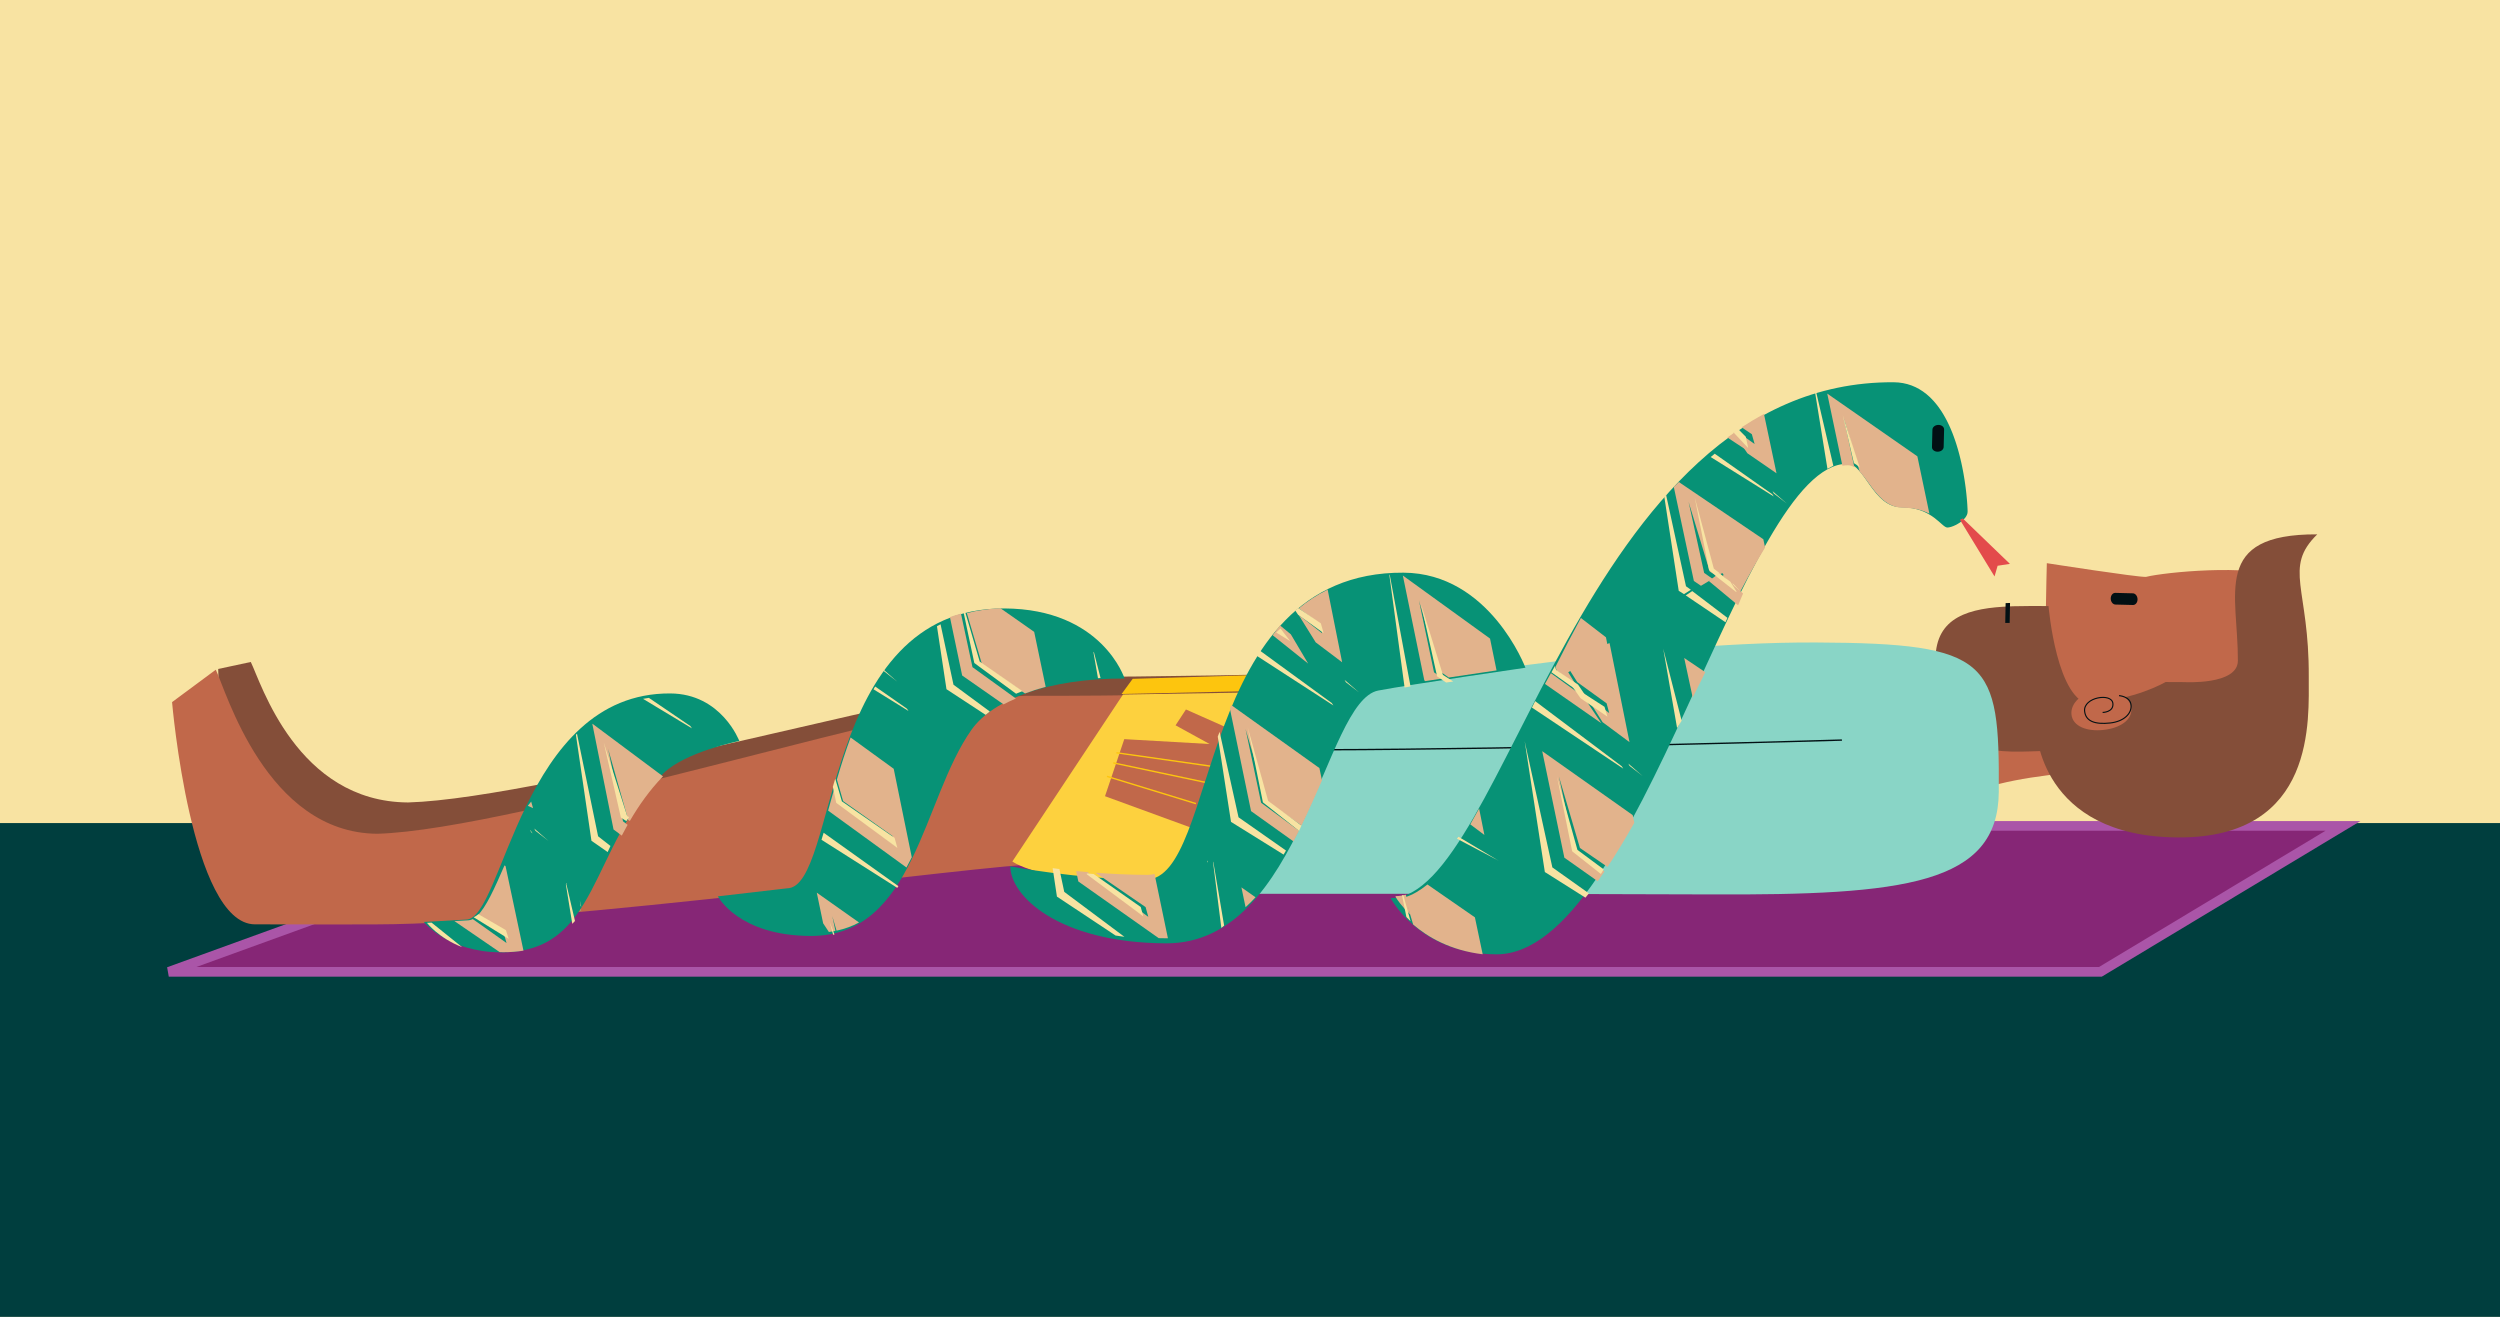 <?xml version="1.0" encoding="UTF-8"?>
<svg width="729px" height="384px" viewBox="0 0 729 384" version="1.1" xmlns="http://www.w3.org/2000/svg" xmlns:xlink="http://www.w3.org/1999/xlink">
    <!-- Generator: Sketch 55.1 (78136) - https://sketchapp.com -->
    <title>article-hero-image-about-life-insurance-xlrg</title>
    <desc>Created with Sketch.</desc>
    <g id="article-hero-image-about-life-insurance-xlrg" stroke="none" stroke-width="1" fill="none" fill-rule="evenodd">
        <rect id="Rectangle" fill="#F8E3A2" x="0" y="0" width="729" height="384"></rect>
        <rect id="Rectangle" fill="#003E3E" x="0" y="240" width="729" height="144"></rect>
        <g id="Group" transform="translate(48, 109)">
            <g id="Group-4" transform="translate(0.92, 130.73)">
                <polygon id="Fill-1" fill="#862676" points="117.571 1.101 0.293 43.655 563.559 43.655 634.297 1.101"></polygon>
                <polygon id="Stroke-2" stroke="#AA55A8" stroke-width="2.835" points="563.558 43.655 0.294 43.655 117.57 1.101 634.296 1.101"></polygon>
            </g>
            <path d="M159.098,-41.238 C159.098,-41.238 157.266,-1.494 155.295,25.022 C153.358,51.048 180.258,176.799 178.561,217.613 C176.101,249.958 140.617,257.99 134.497,260.503 L135.869,270.121 C135.869,270.121 204.168,273.978 205.55,255.396 C206.597,241.345 208.028,219.792 208.028,219.792 L208.022,219.792 C211.496,168.294 202.871,40.574 204.024,25.091 C205.238,8.774 211.522,4.467 214.354,-33.605 C215.502,-49.016 159.098,-41.238 159.098,-41.238" id="Fill-1" fill="#844E39" transform="translate(174.434, 113.626) rotate(86) translate(-174.434, -113.626) "></path>
            <path d="M148.971,-38.889 C148.971,-38.889 147.122,0.776 145.131,27.235 C143.176,53.209 173.723,178.957 172.01,219.689 C169.527,251.968 127.183,260.817 121.003,263.322 L129.542,276.703 C129.542,276.703 194.472,275.683 195.868,257.138 C196.923,243.116 198.368,221.609 198.368,221.609 L198.362,221.607 C201.869,170.216 193.164,42.756 194.326,27.304 C195.552,11.022 201.898,6.723 204.756,-31.272 C205.913,-46.65 148.971,-38.889 148.971,-38.889" id="Fill-3" fill="#C1684A" transform="translate(162.888, 117.928) rotate(86) translate(-162.888, -117.928) "></path>
            <path d="M257.931,83.477 L255.658,125.824 L301.966,161.403 C301.966,161.403 310.505,152.09 314.102,103.682 L257.931,83.477 Z" id="Fill-5" fill="#FDD13E" transform="translate(284.88, 122.44) rotate(86) translate(-284.88, -122.44) "></path>
            <polygon id="Fill-7" fill="#C1684A" transform="translate(294.581, 121.127) rotate(86) translate(-294.581, -121.127) " points="283.353 100.671 278.996 134.815 295.204 141.582 310.166 108.1"></polygon>
            <path d="M565.853,143.834 L566.282,128.75 L545.51,122.804 C545.51,122.804 541.329,112.752 542.002,103.593 C538.796,103.347 529.361,102.445 529.361,102.445 C529.361,102.445 535.366,76.15 535.363,73.889 C534.354,68.048 533.752,43.677 538.124,34.98 C548.416,35.772 594.36,28.806 592.337,56.296 C588.845,103.782 590.992,128.483 599.495,138.61 L565.853,143.834 Z" id="Fill-9" fill="#C1684A" transform="translate(564.428, 89.286) rotate(86) translate(-564.428, -89.286) "></path>
            <path d="M545.268,49.504 C554.342,60.143 560.668,52.903 586.553,54.87 C598.567,55.781 633.623,55.699 630.603,96.129 C627.584,136.558 596.375,135.218 596.375,135.218 C596.375,135.218 588.324,129.153 589.165,117.907 C590.005,106.659 585.137,96.622 585.137,96.622 L585.545,91.163 C585.545,91.163 587.55,75.704 580.444,75.165 C560.986,73.687 542.962,80.381 545.268,49.504" id="Fill-11" fill="#844E39" transform="translate(587.928, 92.364) rotate(86) translate(-587.928, -92.364) "></path>
            <path d="M547.932,66.792 L560.513,81.012 C559.641,92.765 562.524,113.787 531.519,111.415 C519.163,110.469 517.33,100.498 517.695,88.53 C517.702,88.163 517.715,87.796 517.736,87.422 C517.864,84.178 518.133,80.811 518.382,77.453 C518.382,77.453 546.828,77.079 547.932,66.792" id="Fill-13" fill="#844E39" transform="translate(539.083, 89.196) rotate(86) translate(-539.083, -89.196) "></path>
            <path d="M571.771,61.758 L571.771,61.758 C572.709,61.814 573.414,62.462 573.343,63.204 L572.858,68.299 C572.786,69.043 571.969,69.599 571.029,69.543 C570.089,69.488 569.385,68.84 569.457,68.098 L569.942,63.001 C570.012,62.259 570.833,61.701 571.771,61.758" id="Fill-15" fill="#021014" transform="translate(571.4, 65.65) rotate(86) translate(-571.4, -65.65) "></path>
            <path d="M430.465,3.633 C392.356,0.735 387.118,2.887 383.331,53.67 C381.292,80.993 382.461,112.571 383.988,138.277 C385.863,169.867 388.46,192.963 388.46,192.963 L444.126,234.638 C444.126,234.638 451.111,134.531 454.455,89.705 C458.675,33.101 457.348,5.677 430.465,3.633" id="Fill-17" fill="#89D5C6" transform="translate(419.255, 118.722) rotate(86) translate(-419.255, -118.722) "></path>
            <path d="M288.432,126.104 L294.277,98.83" id="Stroke-19" stroke="#FDC50E" stroke-width="0.405" transform="translate(291.354, 112.467) rotate(86) translate(-291.354, -112.467) "></path>
            <path d="M286.621,130.032 L294.413,102.758" id="Stroke-21" stroke="#FDC50E" stroke-width="0.405" transform="translate(290.517, 116.395) rotate(86) translate(-290.517, -116.395) "></path>
            <path d="M282.896,134.028 L292.637,108.701" id="Stroke-23" stroke="#FDC50E" stroke-width="0.405" transform="translate(287.766, 121.364) rotate(86) translate(-287.766, -121.364) "></path>
            <polygon id="Fill-25" fill="#C1684A" transform="translate(305.719, 105.143) rotate(86) translate(-305.719, -105.143) " points="307.516 94.428 297.926 112.513 302.321 115.858 313.511 98.494"></polygon>
            <polygon id="Fill-27" fill="#FDC50E" transform="translate(297.93, 90.787) rotate(86) translate(-297.93, -90.787) " points="295.007 106.266 299.192 109.794 300.852 74.702 296.361 71.779"></polygon>
            <path d="M416.936,32.24 C416.936,32.24 413.378,121.873 409.144,184.196" id="Stroke-29" stroke="#021014" stroke-width="0.405" transform="translate(413.04, 108.218) rotate(86) translate(-413.04, -108.218) "></path>
            <path d="M534.549,68.86 L540.352,69.377 L540.27,70.66 L534.508,70.148 C534.514,69.72 534.527,69.295 534.549,68.86" id="Fill-31" fill="#021014" transform="translate(537.43, 69.76) rotate(86) translate(-537.43, -69.76) "></path>
            <path d="M558.898,98.289 C558.723,93.449 561.37,89.418 564.813,89.284 C568.255,89.151 570.393,92.999 570.567,97.837 C570.742,102.677 568.89,106.678 565.447,106.81 C562.005,106.945 559.072,103.129 558.898,98.289" id="Fill-33" fill="#C1684A" transform="translate(564.734, 98.047) rotate(86) translate(-564.734, -98.047) "></path>
            <path d="M562.785,94.478 C562.785,94.478 563.193,91.255 565.756,91.163 C568.224,91.074 570.404,93.547 570.561,97.593 C570.731,102.037 569.599,104.689 566.612,104.796 C562.512,104.944 561.725,96.531 564.918,96.415 C567.531,96.322 567.342,99.583 567.342,99.583" id="Stroke-35" stroke="#021014" stroke-width="0.324" transform="translate(566.681, 97.979) rotate(86) translate(-566.681, -97.979) "></path>
            <path d="M100.717,83.308 C100.717,83.308 86.61,87.533 85.488,102.425 C82.209,145.959 147.943,155.512 147.118,166.438 L146.948,178.767 C146.948,178.767 156.197,172.274 157.341,157.095 C159.526,128.091 128.733,129.448 108.576,106.02 C102.807,99.313 100.717,83.308 100.717,83.308" id="Fill-37" fill="#079276" transform="translate(121.41, 131.038) rotate(86) translate(-121.41, -131.038) "></path>
            <path d="M197.494,54.521 C197.494,54.521 176.781,59.563 174.658,88.085 C170.651,141.931 252.784,141.871 251.655,157.026 L252.581,177.255 C252.581,177.255 264.42,172.158 265.986,151.145 C268.252,120.684 228.565,115.84 209.289,100.092 C200.87,93.213 195.858,76.494 197.494,54.521" id="Fill-39" fill="#079276" transform="translate(220.297, 115.888) rotate(86) translate(-220.297, -115.888) "></path>
            <path d="M300.213,35.401 C300.213,35.401 271.972,43.845 270.083,68.936 C265.498,129.781 355.757,128.535 354.127,150.186 C352.625,170.109 347.513,189.283 347.513,189.283 C355.878,189.912 370.699,177.142 373.072,145.607 C376.079,105.712 305.758,94.765 303.854,78.667 C302.708,68.978 300.213,35.401 300.213,35.401" id="Fill-41" fill="#079276" transform="translate(321.54, 112.353) rotate(86) translate(-321.54, -112.353) "></path>
            <path d="M384.64,32.353 C385.021,27.281 397.756,25.866 398.382,17.525 C398.47,16.363 398.648,15.316 398.889,14.366 C398.919,14.249 398.956,14.145 398.987,14.031 C399.064,13.752 399.141,13.473 399.227,13.212 C399.304,12.984 399.388,12.777 399.472,12.563 C399.533,12.404 399.591,12.242 399.656,12.09 C399.745,11.882 399.838,11.688 399.933,11.492 C399.999,11.354 400.067,11.211 400.137,11.076 C400.235,10.889 400.337,10.706 400.438,10.529 C400.51,10.405 400.582,10.285 400.653,10.166 C400.761,9.994 400.868,9.825 400.978,9.663 C401.048,9.557 401.119,9.455 401.191,9.355 C401.305,9.194 401.42,9.034 401.535,8.883 C401.598,8.801 401.662,8.726 401.723,8.649 C401.848,8.49 401.974,8.333 402.099,8.188 C402.117,8.168 402.136,8.148 402.152,8.127 C402.891,7.274 403.6,6.614 404.153,6.065 C404.176,6.044 404.198,6.02 404.219,5.998 C404.326,5.891 404.426,5.788 404.517,5.691 C404.559,5.645 404.6,5.6 404.639,5.559 C404.712,5.477 404.777,5.398 404.837,5.321 C404.872,5.279 404.908,5.234 404.938,5.192 C404.991,5.115 405.035,5.042 405.075,4.968 C405.093,4.933 405.118,4.896 405.133,4.863 C405.179,4.757 405.211,4.654 405.218,4.555 C405.264,3.951 405.043,3.01 404.639,2.041 C404.584,1.913 404.527,1.784 404.467,1.655 C404.344,1.394 404.214,1.135 404.069,0.884 C403.309,-0.434 402.237,-1.565 401.059,-1.653 C401.049,-1.653 401.029,-1.655 401.018,-1.655 C400.956,-1.66 400.881,-1.665 400.785,-1.67 C400.736,-1.672 400.678,-1.673 400.622,-1.677 C400.538,-1.68 400.452,-1.683 400.352,-1.687 C400.28,-1.688 400.207,-1.69 400.129,-1.693 C400.014,-1.695 399.893,-1.698 399.761,-1.7 C399.673,-1.702 399.588,-1.705 399.492,-1.705 C399.339,-1.708 399.169,-1.708 398.996,-1.712 C398.896,-1.712 398.806,-1.712 398.703,-1.712 C398.447,-1.712 398.174,-1.712 397.886,-1.708 C397.764,-1.707 397.631,-1.703 397.503,-1.702 C397.308,-1.698 397.114,-1.695 396.907,-1.69 C396.753,-1.688 396.596,-1.683 396.435,-1.678 C396.228,-1.673 396.015,-1.665 395.797,-1.658 C395.629,-1.652 395.463,-1.646 395.29,-1.638 C395.054,-1.628 394.811,-1.616 394.566,-1.605 C394.396,-1.595 394.235,-1.588 394.062,-1.58 C393.667,-1.556 393.261,-1.531 392.845,-1.501 C392.662,-1.488 392.473,-1.473 392.285,-1.458 C392.022,-1.437 391.757,-1.416 391.488,-1.392 C391.271,-1.374 391.053,-1.354 390.834,-1.332 C390.577,-1.307 390.321,-1.282 390.061,-1.255 C389.83,-1.232 389.599,-1.207 389.366,-1.18 C389.1,-1.15 388.83,-1.116 388.559,-1.083 C388.327,-1.054 388.098,-1.026 387.863,-0.996 C387.444,-0.939 387.02,-0.879 386.594,-0.815 C386.319,-0.773 386.044,-0.728 385.768,-0.681 C385.477,-0.635 385.187,-0.588 384.895,-0.536 C384.643,-0.492 384.39,-0.444 384.137,-0.397 C383.863,-0.345 383.588,-0.292 383.312,-0.235 C383.052,-0.183 382.796,-0.13 382.537,-0.074 C382.259,-0.014 381.981,0.049 381.703,0.115 C381.448,0.173 381.194,0.23 380.939,0.294 C380.605,0.376 380.272,0.464 379.937,0.553 C379.573,0.65 379.21,0.75 378.849,0.856 C378.531,0.949 378.215,1.04 377.901,1.138 C377.653,1.217 377.406,1.3 377.158,1.382 C376.887,1.473 376.618,1.565 376.348,1.66 C376.097,1.749 375.847,1.841 375.598,1.936 C375.331,2.036 375.068,2.142 374.804,2.247 C374.564,2.344 374.325,2.439 374.088,2.541 C373.792,2.668 373.501,2.804 373.21,2.938 C372.923,3.072 372.639,3.205 372.358,3.346 C372.005,3.523 371.654,3.704 371.311,3.891 C371.105,4.006 370.907,4.127 370.704,4.246 C370.454,4.393 370.204,4.54 369.961,4.694 C369.755,4.826 369.554,4.96 369.352,5.095 C369.118,5.252 368.89,5.415 368.663,5.58 C368.475,5.719 368.284,5.858 368.101,6.002 C367.858,6.192 367.623,6.393 367.39,6.592 C367.239,6.723 367.083,6.848 366.936,6.982 C366.602,7.288 366.277,7.607 365.968,7.935 C365.969,7.937 365.971,7.937 365.973,7.938 C363.68,10.384 362.15,13.434 361.864,17.254 C355.017,108.632 504.189,140.547 501.679,174.022 C501.679,174.022 518.513,166.889 520.194,144.464 C523.325,102.676 382.345,62.978 384.64,32.353" id="Fill-43" fill="#079276" transform="translate(440.94, 86.155) rotate(86) translate(-440.94, -86.155) "></path>
            <path d="M123.277,101.808 L123.397,101.792 C123.382,101.769 123.364,101.746 123.349,101.722 L123.277,101.808 Z" id="Fill-46" fill="#E2B38C" transform="translate(123.337, 101.765) rotate(86) translate(-123.337, -101.765) "></path>
            <path d="M121.409,156.492 L121.625,156.373 C121.59,156.348 121.553,156.321 121.518,156.293 L121.068,156.539 L121.409,156.492 Z" id="Fill-48" fill="#079276" transform="translate(121.347, 156.416) rotate(86) translate(-121.347, -156.416) "></path>
            <path d="M112.514,155.528 L124.203,154.46 C123.948,154.174 123.69,153.893 123.427,153.615 L112.844,155.321 L112.514,155.528 Z" id="Fill-50" fill="#F8E3A2" transform="translate(118.358, 154.571) rotate(86) translate(-118.358, -154.571) "></path>
            <polygon id="Fill-52" fill="#F8E3A2" transform="translate(117.181, 148.764) rotate(86) translate(-117.181, -148.764) " points="117.176 148.698 116.845 148.879 117.141 148.856 117.517 148.649"></polygon>
            <path d="M106.585,146.654 L81.617,150.151 L81.392,150.434 C87.956,153.851 93.253,156.669 95.488,159.385 L101.176,152.024 L104.018,151.425 L96.357,160.77 C96.57,161.276 96.669,161.781 96.633,162.289 L96.584,166.135 L106.511,153.62 C106.544,153.273 106.593,152.944 106.618,152.587 C106.769,150.453 106.743,148.492 106.585,146.654" id="Fill-54" fill="#E2B38C" transform="translate(94.055, 156.395) rotate(86) translate(-94.055, -156.395) "></path>
            <path d="M96.498,156.982 L91.302,164.655 C91.65,165.139 91.921,165.62 92.098,166.098 L99.095,156.358 L96.498,156.982 Z" id="Fill-56" fill="#F8E3A2" transform="translate(95.199, 161.228) rotate(86) translate(-95.199, -161.228) "></path>
            <path d="M77.741,168.521 C77.741,168.521 82.359,165.502 85.534,158.78 L77.76,167.195 L77.741,168.521 Z" id="Fill-58" fill="#F8E3A2" transform="translate(81.638, 163.651) rotate(86) translate(-81.638, -163.651) "></path>
            <polygon id="Fill-60" fill="#F8E3A2" transform="translate(121.347, 156.416) rotate(86) translate(-121.347, -156.416) " points="121.66 156.314 121.319 156.361 121.033 156.518 121.329 156.495"></polygon>
            <polygon id="Fill-62" fill="#F8E3A2" transform="translate(121.279, 154.469) rotate(86) translate(-121.279, -154.469) " points="120.305 154.624 121.998 154.472 122.253 154.314"></polygon>
            <path d="M150.801,92.602 L141.762,104.095 C141.806,104.677 141.86,105.253 141.927,105.821 L151.503,92.184 L150.801,92.602 Z" id="Fill-64" fill="#F8E3A2" transform="translate(146.633, 99.002) rotate(86) translate(-146.633, -99.002) "></path>
            <path d="M152.156,121.356 C151.151,120.74 150.145,120.107 149.141,119.444 L148.019,120.706 L126.604,123.572 L147.707,119.17 L148.078,118.727 C143.798,115.822 139.589,112.426 135.751,108.166 L119.037,127.589 C119.052,127.608 119.065,127.628 119.079,127.647 L150.2,123.629 L152.156,121.356 Z" id="Fill-66" fill="#E2B38C" transform="translate(135.597, 117.906) rotate(86) translate(-135.597, -117.906) "></path>
            <path d="M120.089,121.851 L142.304,118.394 L143.467,116.872 C143.099,116.591 142.733,116.297 142.365,116.007 L141.98,116.54 L120.089,121.851 Z" id="Fill-68" fill="#F8E3A2" transform="translate(131.778, 118.929) rotate(86) translate(-131.778, -118.929) "></path>
            <path d="M142.558,119.223 C141.99,118.913 141.419,118.596 140.846,118.278 L137.776,121.68 L107.491,125.739 C107.591,125.849 107.697,125.958 107.799,126.071 L138.945,123.706 L142.558,119.223 Z" id="Fill-70" fill="#F8E3A2" transform="translate(125.024, 122.174) rotate(86) translate(-125.024, -122.174) "></path>
            <path d="M105.656,125.407 C106.04,125.768 106.426,126.124 106.812,126.475 L107.604,125.006 L105.656,125.407 Z" id="Fill-72" fill="#E2B38C" transform="translate(106.63, 125.741) rotate(86) translate(-106.63, -125.741) "></path>
            <polygon id="Fill-74" fill="#F8E3A2" transform="translate(109.856, 134.4) rotate(86) translate(-109.856, -134.4) " points="111.805 132.452 107.908 136.348 108.626 136.013"></polygon>
            <polygon id="Fill-76" fill="#F8E3A2" transform="translate(106.902, 133.528) rotate(86) translate(-106.902, -133.528) " points="106.615 133.616 106.393 133.877 107.23 133.417 107.411 133.18"></polygon>
            <path d="M197.708,158.527 L202.026,157.578 C201.681,155.158 201.028,152.931 200.107,150.875 L190.563,162.563 L199.606,161.333 L202.252,159.839 C202.213,159.183 202.156,158.54 202.074,157.912 L197.708,158.527 Z" id="Fill-78" fill="#E2B38C" transform="translate(196.407, 156.719) rotate(86) translate(-196.407, -156.719) "></path>
            <path d="M196.578,161.482 C196.566,161.346 196.549,161.209 196.535,161.075 L192.682,162.234 L196.578,161.482 Z" id="Fill-80" fill="#F8E3A2" transform="translate(194.63, 161.654) rotate(86) translate(-194.63, -161.654) "></path>
            <path d="M214.977,90.316 L207.892,99.094 C208.15,99.277 208.403,99.467 208.663,99.648 L215.684,89.907 L214.977,90.316 Z" id="Fill-82" fill="#F8E3A2" transform="translate(211.788, 94.778) rotate(86) translate(-211.788, -94.778) "></path>
            <path d="M224.536,115.289 C223.601,114.692 222.648,114.108 221.67,113.539 L195.552,116.997 L185.573,128.896 C189.563,130.697 193.601,132.29 197.515,133.741 L203.926,132.369 L215.045,118.762 L217.878,118.198 L204.235,133.934 L199.729,134.552 C202.005,135.378 204.226,136.163 206.353,136.916 L206.4,136.912 L224.536,115.289 Z" id="Fill-84" fill="#E2B38C" transform="translate(205.054, 125.228) rotate(86) translate(-205.054, -125.228) "></path>
            <path d="M200.54,136.285 L214.897,119.415 L211.916,120.02 L200.215,134.608 L193.468,136.079 C194.25,136.374 195.026,136.663 195.798,136.949 L200.54,136.285 Z" id="Fill-86" fill="#F8E3A2" transform="translate(204.183, 128.182) rotate(86) translate(-204.183, -128.182) "></path>
            <path d="M211.006,131.164 L193.945,151.829 C194.631,152.087 195.298,152.339 195.952,152.594 L211.478,131.534 C211.322,131.408 211.166,131.286 211.006,131.164" id="Fill-88" fill="#F8E3A2" transform="translate(202.712, 141.879) rotate(86) translate(-202.712, -141.879) "></path>
            <path d="M275.769,84.103 L268.234,85.48 L267.976,85.661 L275.767,84.855 C275.767,84.605 275.769,84.354 275.769,84.103" id="Fill-90" fill="#F8E3A2" transform="translate(271.872, 84.882) rotate(86) translate(-271.872, -84.882) "></path>
            <path d="M252.275,78.088 C251.754,76.921 251.272,75.676 250.823,74.377 L240.82,86.368 L225.001,88.627 C225.224,89.747 225.48,90.846 225.782,91.911 L243.034,89.537 L252.275,78.088 Z" id="Fill-96" fill="#E2B38C" transform="translate(238.638, 83.144) rotate(86) translate(-238.638, -83.144) "></path>
            <path d="M233.552,91.621 L248.71,88.261 L258.115,76.34 C257.53,74.416 257.025,72.362 256.603,70.191 L240.377,72.416 L232.81,81.759 C232.709,85.276 232.975,88.554 233.552,91.621" id="Fill-98" fill="#E2B38C" transform="translate(245.452, 80.906) rotate(86) translate(-245.452, -80.906) "></path>
            <path d="M244.101,85.095 L228.861,88.425 C228.889,88.572 228.922,88.715 228.951,88.861 L244.41,86.694 L254.187,75.176 C253.969,74.555 253.758,73.925 253.556,73.276 L244.101,85.095 Z" id="Fill-100" fill="#F8E3A2" transform="translate(241.524, 81.068) rotate(86) translate(-241.524, -81.068) "></path>
            <path d="M246.57,80.697 C246.264,80.286 245.959,79.867 245.667,79.423 L237.143,89.438 L219.296,91.973 C219.452,92.34 219.625,92.699 219.792,93.06 L238.305,91.57 L246.57,80.697 Z" id="Fill-102" fill="#F8E3A2" transform="translate(232.933, 86.242) rotate(86) translate(-232.933, -86.242) "></path>
            <path d="M213.498,86.015 L209.602,89.862 C209.626,89.879 209.651,89.895 209.675,89.911 L210.189,89.673 L213.498,86.015 Z" id="Fill-104" fill="#F8E3A2" transform="translate(211.55, 87.963) rotate(86) translate(-211.55, -87.963) "></path>
            <polygon id="Fill-106" fill="#F8E3A2" transform="translate(304.09, 142.237) rotate(86) translate(-304.09, -142.237) " points="303.754 142.352 304.05 142.329 304.426 142.122 304.085 142.171"></polygon>
            <path d="M297.925,152.724 L297.61,152.844 L317.091,151.757 C316.899,151.467 316.698,151.18 316.488,150.896 L297.925,152.724 Z" id="Fill-108" fill="#F8E3A2" transform="translate(307.35, 151.87) rotate(86) translate(-307.35, -151.87) "></path>
            <path d="M271.034,146.785 C270.657,151.962 270.05,157.087 269.355,161.858 L280.366,148.002 L283.256,147.41 L269.335,163.924 L269.037,163.966 C268.854,165.161 268.665,166.328 268.472,167.466 L271.544,167.048 L289.67,144.825 C289.757,143.944 289.835,143.052 289.902,142.14 L270.916,144.727 C271.043,145.39 271.086,146.075 271.034,146.785" id="Fill-110" fill="#E2B38C" transform="translate(279.187, 154.803) rotate(86) translate(-279.187, -154.803) "></path>
            <path d="M270.605,159.704 L283.957,144.158 L281.184,144.715 L270.624,157.76 C270.525,158.43 270.422,159.09 270.32,159.743 L270.605,159.704 Z" id="Fill-112" fill="#F8E3A2" transform="translate(277.138, 151.95) rotate(86) translate(-277.138, -151.95) "></path>
            <path d="M259.085,161.967 C258.957,162.632 258.83,163.277 258.704,163.91 L267.061,163.245 L279.573,146.985 C279.769,146.153 279.956,145.3 280.133,144.429 L265.832,161.019 L259.085,161.967 Z" id="Fill-114" fill="#F8E3A2" transform="translate(269.419, 154.169) rotate(86) translate(-269.419, -154.169) "></path>
            <path d="M319.068,153.686 C318.231,152.623 317.337,151.591 316.388,150.589 L313.224,154.486 L319.068,153.686 Z" id="Fill-116" fill="#E2B38C" transform="translate(316.146, 152.538) rotate(86) translate(-316.146, -152.538) "></path>
            <path d="M325.171,78.595 L322.354,81.559 C323.237,82.358 324.145,83.135 325.083,83.887 L334.043,74.146 L325.171,78.595 Z" id="Fill-118" fill="#E2B38C" transform="translate(328.198, 79.016) rotate(86) translate(-328.198, -79.016) "></path>
            <path d="M325.291,78.112 L328.098,74.216 L324.201,76.793 C324.556,77.241 324.924,77.675 325.291,78.112" id="Fill-120" fill="#F8E3A2" transform="translate(326.15, 76.164) rotate(86) translate(-326.15, -76.164) "></path>
            <path d="M337.546,78.411 L320.745,98.356 C321.212,98.718 321.683,99.079 322.162,99.432 L338.279,78.002 L337.546,78.411 Z" id="Fill-122" fill="#F8E3A2" transform="translate(329.512, 88.717) rotate(86) translate(-329.512, -88.717) "></path>
            <path d="M345.079,113.034 C344.084,112.422 343.081,111.822 342.073,111.232 L333.17,121.665 L311.357,124.708 L332.853,120.033 L340.612,110.386 C336.338,107.931 332.019,105.663 327.909,103.516 L324.262,104.006 L304.167,128.346 C304.483,128.512 304.801,128.679 305.117,128.842 L335.392,124.768 L345.079,113.034 Z" id="Fill-124" fill="#E2B38C" transform="translate(324.623, 116.179) rotate(86) translate(-324.623, -116.179) "></path>
            <path d="M329.946,120.528 L308.132,124.978 L330.269,122.081 L339.303,112.148 C338.81,111.877 338.315,111.609 337.821,111.341 L329.946,120.528 Z" id="Fill-126" fill="#F8E3A2" transform="translate(323.717, 118.16) rotate(86) translate(-323.717, -118.16) "></path>
            <path d="M335.546,114.311 C335.172,114.048 334.798,113.785 334.421,113.525 L323.779,126.656 L298.531,130.425 C298.984,130.638 299.436,130.849 299.887,131.058 L324.962,128.938 L335.546,114.311 Z" id="Fill-128" fill="#F8E3A2" transform="translate(317.039, 122.292) rotate(86) translate(-317.039, -122.292) "></path>
            <path d="M359.205,86.154 L390.149,82.038 L390.375,81.768 C390.238,80.138 390.097,78.461 389.96,76.77 L387.988,79.055 L366.764,81.981 L387.679,77.486 L389.806,74.872 C389.397,69.83 389.008,64.816 388.704,60.828 L379.318,62.074 L359.205,86.154 Z" id="Fill-130" fill="#E2B38C" transform="translate(374.79, 73.491) rotate(86) translate(-374.79, -73.491) "></path>
            <path d="M380.456,77.462 L359.377,82.39 L380.768,79.182 L382.755,76.677 C382.704,75.985 382.651,75.29 382.6,74.598 L380.456,77.462 Z" id="Fill-132" fill="#F8E3A2" transform="translate(371.066, 78.494) rotate(86) translate(-371.066, -78.494) "></path>
            <path d="M376.587,73.026 L343.663,76.8 C343.664,76.841 343.661,76.881 343.663,76.922 L376.781,74.771 C376.717,74.207 376.652,73.627 376.587,73.026" id="Fill-134" fill="#F8E3A2" transform="translate(360.222, 74.974) rotate(86) translate(-360.222, -74.974) "></path>
            <path d="M347.505,67.998 L326.075,70.734 C327.355,73.901 328.996,76.814 330.927,79.503 L335.802,73.754 L338.684,73.202 L332.85,79.687 L341.168,75.279 L347.505,67.998 Z" id="Fill-136" fill="#E2B38C" transform="translate(336.79, 73.843) rotate(86) translate(-336.79, -73.843) "></path>
            <path d="M337.698,68.102 L334.804,68.703 L329.905,74.953 C330.114,75.268 330.324,75.586 330.541,75.894 L331.837,75.153 L337.698,68.102 Z" id="Fill-138" fill="#F8E3A2" transform="translate(333.801, 71.998) rotate(86) translate(-333.801, -71.998) "></path>
            <polygon id="Fill-140" fill="#F8E3A2" transform="translate(346.163, 91.06) rotate(86) translate(-346.163, -91.06) " points="344.215 93.008 344.931 92.672 348.111 89.112"></polygon>
            <path d="M443.645,89.47 C446.229,90.761 448.832,92.06 451.438,93.366" id="Fill-142" fill="#E2B38C" transform="translate(447.542, 91.418) rotate(86) translate(-447.542, -91.418) "></path>
            <path d="M358.807,152.111 C358.807,152.111 358.959,152.045 359.22,151.92 L358.807,151.974 C358.805,152.019 358.811,152.066 358.807,152.111" id="Fill-144" fill="#079276" transform="translate(359.013, 152.015) rotate(86) translate(-359.013, -152.015) "></path>
            <path d="M396.219,141.256 L427.656,136.98 L435.183,127.764 C434.299,127.034 433.395,126.306 432.469,125.578 L425.458,133.88 L403.897,136.92 L425.146,132.251 L431.223,124.613 C427.426,121.696 423.298,118.8 418.935,115.93 L416.653,116.24 L396.219,141.256 Z" id="Fill-146" fill="#E2B38C" transform="translate(415.701, 128.593) rotate(86) translate(-415.701, -128.593) "></path>
            <path d="M420.004,133.025 L398.271,137.46 L420.325,134.573 L427.494,126.687 C427.074,126.381 426.649,126.075 426.221,125.771 L420.004,133.025 Z" id="Fill-148" fill="#F8E3A2" transform="translate(412.882, 131.615) rotate(86) translate(-412.882, -131.615) "></path>
            <path d="M382.622,137.699 L421.097,134.493 L429.378,123.207 C428.989,122.843 428.604,122.478 428.202,122.114 L419.898,132.217 L382.622,137.699 Z" id="Fill-150" fill="#F8E3A2" transform="translate(406, 129.906) rotate(86) translate(-406, -129.906) "></path>
            <path d="M362.199,163.261 C363.813,165.536 364.928,167.791 365.465,170.042 L373.557,168.231 C377.493,164.268 381.816,157.983 383.629,148.612 L372.728,150.124 L362.199,163.261 Z" id="Fill-152" fill="#E2B38C" transform="translate(372.914, 159.327) rotate(86) translate(-372.914, -159.327) "></path>
            <path d="M358.14,153.78 C358.344,154.792 358.422,155.804 358.362,156.816 L358.673,156.773 C359.435,156.377 361.535,155.185 363.984,152.92 L358.14,153.78 Z" id="Fill-154" fill="#E2B38C" transform="translate(361.062, 154.868) rotate(86) translate(-361.062, -154.868) "></path>
            <path d="M364.662,155.954 C365.089,155.605 365.524,155.234 365.966,154.833 L358.173,156.408 C358.207,156.533 358.25,156.656 358.278,156.781 L364.662,155.954 Z" id="Fill-156" fill="#F8E3A2" transform="translate(362.07, 155.807) rotate(86) translate(-362.07, -155.807) "></path>
            <path d="M378.74,129.774 C380.269,130.751 381.746,131.716 383.162,132.67 L386.533,128.774 L378.74,129.774 Z" id="Fill-158" fill="#E2B38C" transform="translate(382.636, 130.722) rotate(86) translate(-382.636, -130.722) "></path>
            <path d="M386.805,132.666 L379.012,143.868 C379.19,144.03 379.371,144.193 379.546,144.355 L386.805,132.666 Z" id="Fill-160" fill="#F8E3A2" transform="translate(382.908, 138.51) rotate(86) translate(-382.908, -138.51) "></path>
            <path d="M467.846,54.072 L466.055,50.557 L464.164,52.889 L443.143,55.975 L463.858,51.235 L465.383,49.24 L464.555,47.616 L468.315,45.405 L470.333,42.765 C465.938,40.019 461.795,37.309 458.007,34.642 L455.577,34.985 L437.214,58.393 C437.653,58.921 438.096,59.445 438.545,59.968 L466.304,56.038 L467.846,54.072 Z" id="Fill-162" fill="#E2B38C" transform="translate(453.773, 47.305) rotate(86) translate(-453.773, -47.305) "></path>
            <polygon id="Fill-164" fill="#F8E3A2" transform="translate(449.906, 47.475) rotate(86) translate(-449.906, -47.475) " points="459.353 46.284 438.217 50.398 459.665 47.72 461.595 45.696 460.909 44.553"></polygon>
            <path d="M458.733,61.805 L456.289,63.753 L460.186,62.358 C459.698,62.173 459.217,61.99 458.733,61.805" id="Fill-166" fill="#F8E3A2" transform="translate(458.238, 62.779) rotate(86) translate(-458.238, -62.779) "></path>
            <path d="M455.824,48.919 L454.701,46.806 L453.574,48.163 L426.601,52.093 C426.78,52.277 426.956,52.466 427.137,52.651 L454.747,50.372 L455.824,48.919 Z" id="Fill-168" fill="#F8E3A2" transform="translate(441.212, 49.728) rotate(86) translate(-441.212, -49.728) "></path>
            <path d="M410.363,91.465 L402.825,100.511 C403.832,101.163 404.837,101.81 405.84,102.45 L418.41,86.864 L410.363,91.465 Z" id="Fill-170" fill="#E2B38C" transform="translate(410.617, 94.657) rotate(86) translate(-410.617, -94.657) "></path>
            <path d="M418.159,88.519 L422.829,83.121 L418.89,85.168 L411.967,73.168 L409.482,73.478 L403.347,80.381 C407.889,83.279 412.464,86.066 417.007,88.753 L418.159,88.519 Z" id="Fill-172" fill="#E2B38C" transform="translate(413.088, 80.96) rotate(86) translate(-413.088, -80.96) "></path>
            <path d="M405.764,93.281 L404.603,93.544 C405.185,93.927 405.764,94.313 406.344,94.694 L414.344,84.953 L410.47,87.2 L405.764,93.281 Z" id="Fill-174" fill="#F8E3A2" transform="translate(409.474, 89.824) rotate(86) translate(-409.474, -89.824) "></path>
            <path d="M421.961,93.055 L401.25,116.922 C401.855,117.283 402.453,117.637 403.053,117.994 L422.679,92.668 L421.961,93.055 Z" id="Fill-176" fill="#F8E3A2" transform="translate(411.965, 105.331) rotate(86) translate(-411.965, -105.331) "></path>
            <path d="M456.844,58.011 L450.447,64.48 L452.481,67.752 L460.188,59.697 C459.062,59.133 457.948,58.571 456.844,58.011" id="Fill-178" fill="#E2B38C" transform="translate(455.317, 62.881) rotate(86) translate(-455.317, -62.881) "></path>
            <polygon id="Fill-180" fill="#E2B38C" transform="translate(456.189, 59.927) rotate(86) translate(-456.189, -59.927) " points="454.241 60.224 455.098 61.875 458.137 57.979"></polygon>
            <path d="M458.026,58.012 L455.044,59.581 L452.327,62.763 L452.95,63.856 L458.171,58.093 C458.122,58.065 458.074,58.039 458.026,58.012" id="Fill-182" fill="#F8E3A2" transform="translate(455.249, 60.934) rotate(86) translate(-455.249, -60.934) "></path>
            <path d="M453.279,62.108 L444.776,71.807 L445.893,73.797 L454.517,62.78 C454.102,62.556 453.69,62.332 453.279,62.108" id="Fill-184" fill="#F8E3A2" transform="translate(449.646, 67.953) rotate(86) translate(-449.646, -67.953) "></path>
            <path d="M452.284,89.756 C449.901,88.354 447.521,86.96 445.159,85.575 L440.595,91.42 L452.284,89.756 Z" id="Fill-186" fill="#E2B38C" transform="translate(446.44, 88.498) rotate(86) translate(-446.44, -88.498) "></path>
            <path d="M451.443,91.217 C450.754,90.724 450.064,90.234 449.376,89.742 L428.065,93.638 L451.443,91.217 Z" id="Fill-188" fill="#F8E3A2" transform="translate(439.754, 91.69) rotate(86) translate(-439.754, -91.69) "></path>
            <polygon id="Fill-190" fill="#E2B38C" transform="translate(417.398, 93.446) rotate(86) translate(-417.398, -93.446) " points="402.786 88.466 406.856 102.212 413.498 98.639 420.255 90.548 423.15 89.984 417.29 96.599 425.645 92.103 432.009 84.679"></polygon>
            <polygon id="Fill-192" fill="#F8E3A2" transform="translate(415.519, 95.46) rotate(86) translate(-415.519, -95.46) " points="417.467 91.225 410.648 100.331 414.475 98.036 420.389 90.59"></polygon>
            <polygon id="Fill-194" fill="#F8E3A2" transform="translate(428.888, 115.462) rotate(86) translate(-428.888, -115.462) " points="426.94 117.41 427.656 117.075 430.836 113.514"></polygon>
            <path d="M455.793,20.517 C456.238,21.296 456.706,22.065 457.17,22.834 L461.638,16.99 L455.793,20.517 Z" id="Fill-196" fill="#E2B38C" transform="translate(458.715, 19.912) rotate(86) translate(-458.715, -19.912) "></path>
            <path d="M453.184,37.109 C453.474,37.524 453.774,37.934 454.07,38.345 L466.821,20.812 L466.134,21.207" id="Fill-198" fill="#F8E3A2" transform="translate(460.002, 29.579) rotate(86) translate(-460.002, -29.579) "></path>
            <path d="M502.479,32.37 C502.527,31.704 502.781,31.1 503.178,30.537 L488.758,32.597 L504.6,29.066 C508.281,26.053 515.498,23.649 515.96,17.224 C516.045,16.037 516.22,14.968 516.457,13.997 L516.458,13.997 C516.486,13.878 516.524,13.772 516.553,13.656 C516.628,13.37 516.703,13.085 516.79,12.819 C516.865,12.586 516.948,12.374 517.03,12.156 C517.088,11.994 517.145,11.828 517.209,11.672 C517.296,11.461 517.389,11.262 517.48,11.062 C517.547,10.919 517.612,10.776 517.681,10.637 C517.777,10.446 517.877,10.26 517.978,10.079 C518.047,9.952 518.117,9.829 518.189,9.708 C518.2,9.687 518.213,9.667 518.226,9.646 L501.294,11.982 L481.211,36.921 L502.494,33.984 C502.451,33.444 502.44,32.904 502.479,32.37" id="Fill-200" fill="#E2B38C" transform="translate(499.719, 23.283) rotate(86) translate(-499.719, -23.283) "></path>
            <path d="M498.215,19.368 C498.572,18.799 499.05,18.266 499.614,17.747 L484.029,21.644 L498.215,19.368 Z" id="Fill-202" fill="#F8E3A2" transform="translate(491.821, 19.695) rotate(86) translate(-491.821, -19.695) "></path>
            <path d="M494.799,14.125 L472.209,17.752 C472.229,17.841 472.243,17.932 472.261,18.022 L495.586,15.901 C495.291,15.306 495.03,14.715 494.799,14.125" id="Fill-204" fill="#F8E3A2" transform="translate(483.897, 16.073) rotate(86) translate(-483.897, -16.073) "></path>
            <path d="M454.824,17.281 C455.883,19.584 457.031,21.843 458.268,24.056 L460.468,21.222 L463.396,20.608 L459.204,25.697 C459.365,25.971 459.515,26.252 459.678,26.526 L465.92,22.913 L472.357,14.837 L454.824,17.281 Z" id="Fill-206" fill="#E2B38C" transform="translate(463.59, 20.681) rotate(86) translate(-463.59, -20.681) "></path>
            <path d="M462.551,16.922 L459.214,17.392 L456.706,19.563 C457.055,19.984 457.412,20.402 457.773,20.818 L462.551,16.922 Z" id="Fill-208" fill="#F8E3A2" transform="translate(459.628, 18.87) rotate(86) translate(-459.628, -18.87) "></path>
            <polygon id="Fill-210" fill="#F8E3A2" transform="translate(470.949, 36.019) rotate(86) translate(-470.949, -36.019) " points="469 37.967 469.718 37.631 472.897 34.071"></polygon>
            <polygon id="Fill-212" fill="#E34B4B" transform="translate(530.909, 50.495) rotate(86) translate(-530.909, -50.495) " points="522.142 56.473 536.326 43.676 536.628 47.29 539.676 48.405 522.484 57.313"></polygon>
            <path d="M513.24,18.441 L513.24,18.441 C513.296,17.502 513.943,16.797 514.685,16.868 L519.781,17.354 C520.525,17.425 521.081,18.242 521.024,19.182 C520.97,20.123 520.322,20.826 519.579,20.755 L514.483,20.269 C513.741,20.2 513.183,19.381 513.24,18.441" id="Fill-214" fill="#021014" transform="translate(517.132, 18.812) rotate(86) translate(-517.132, -18.812) "></path>
        </g>
    </g>
</svg>